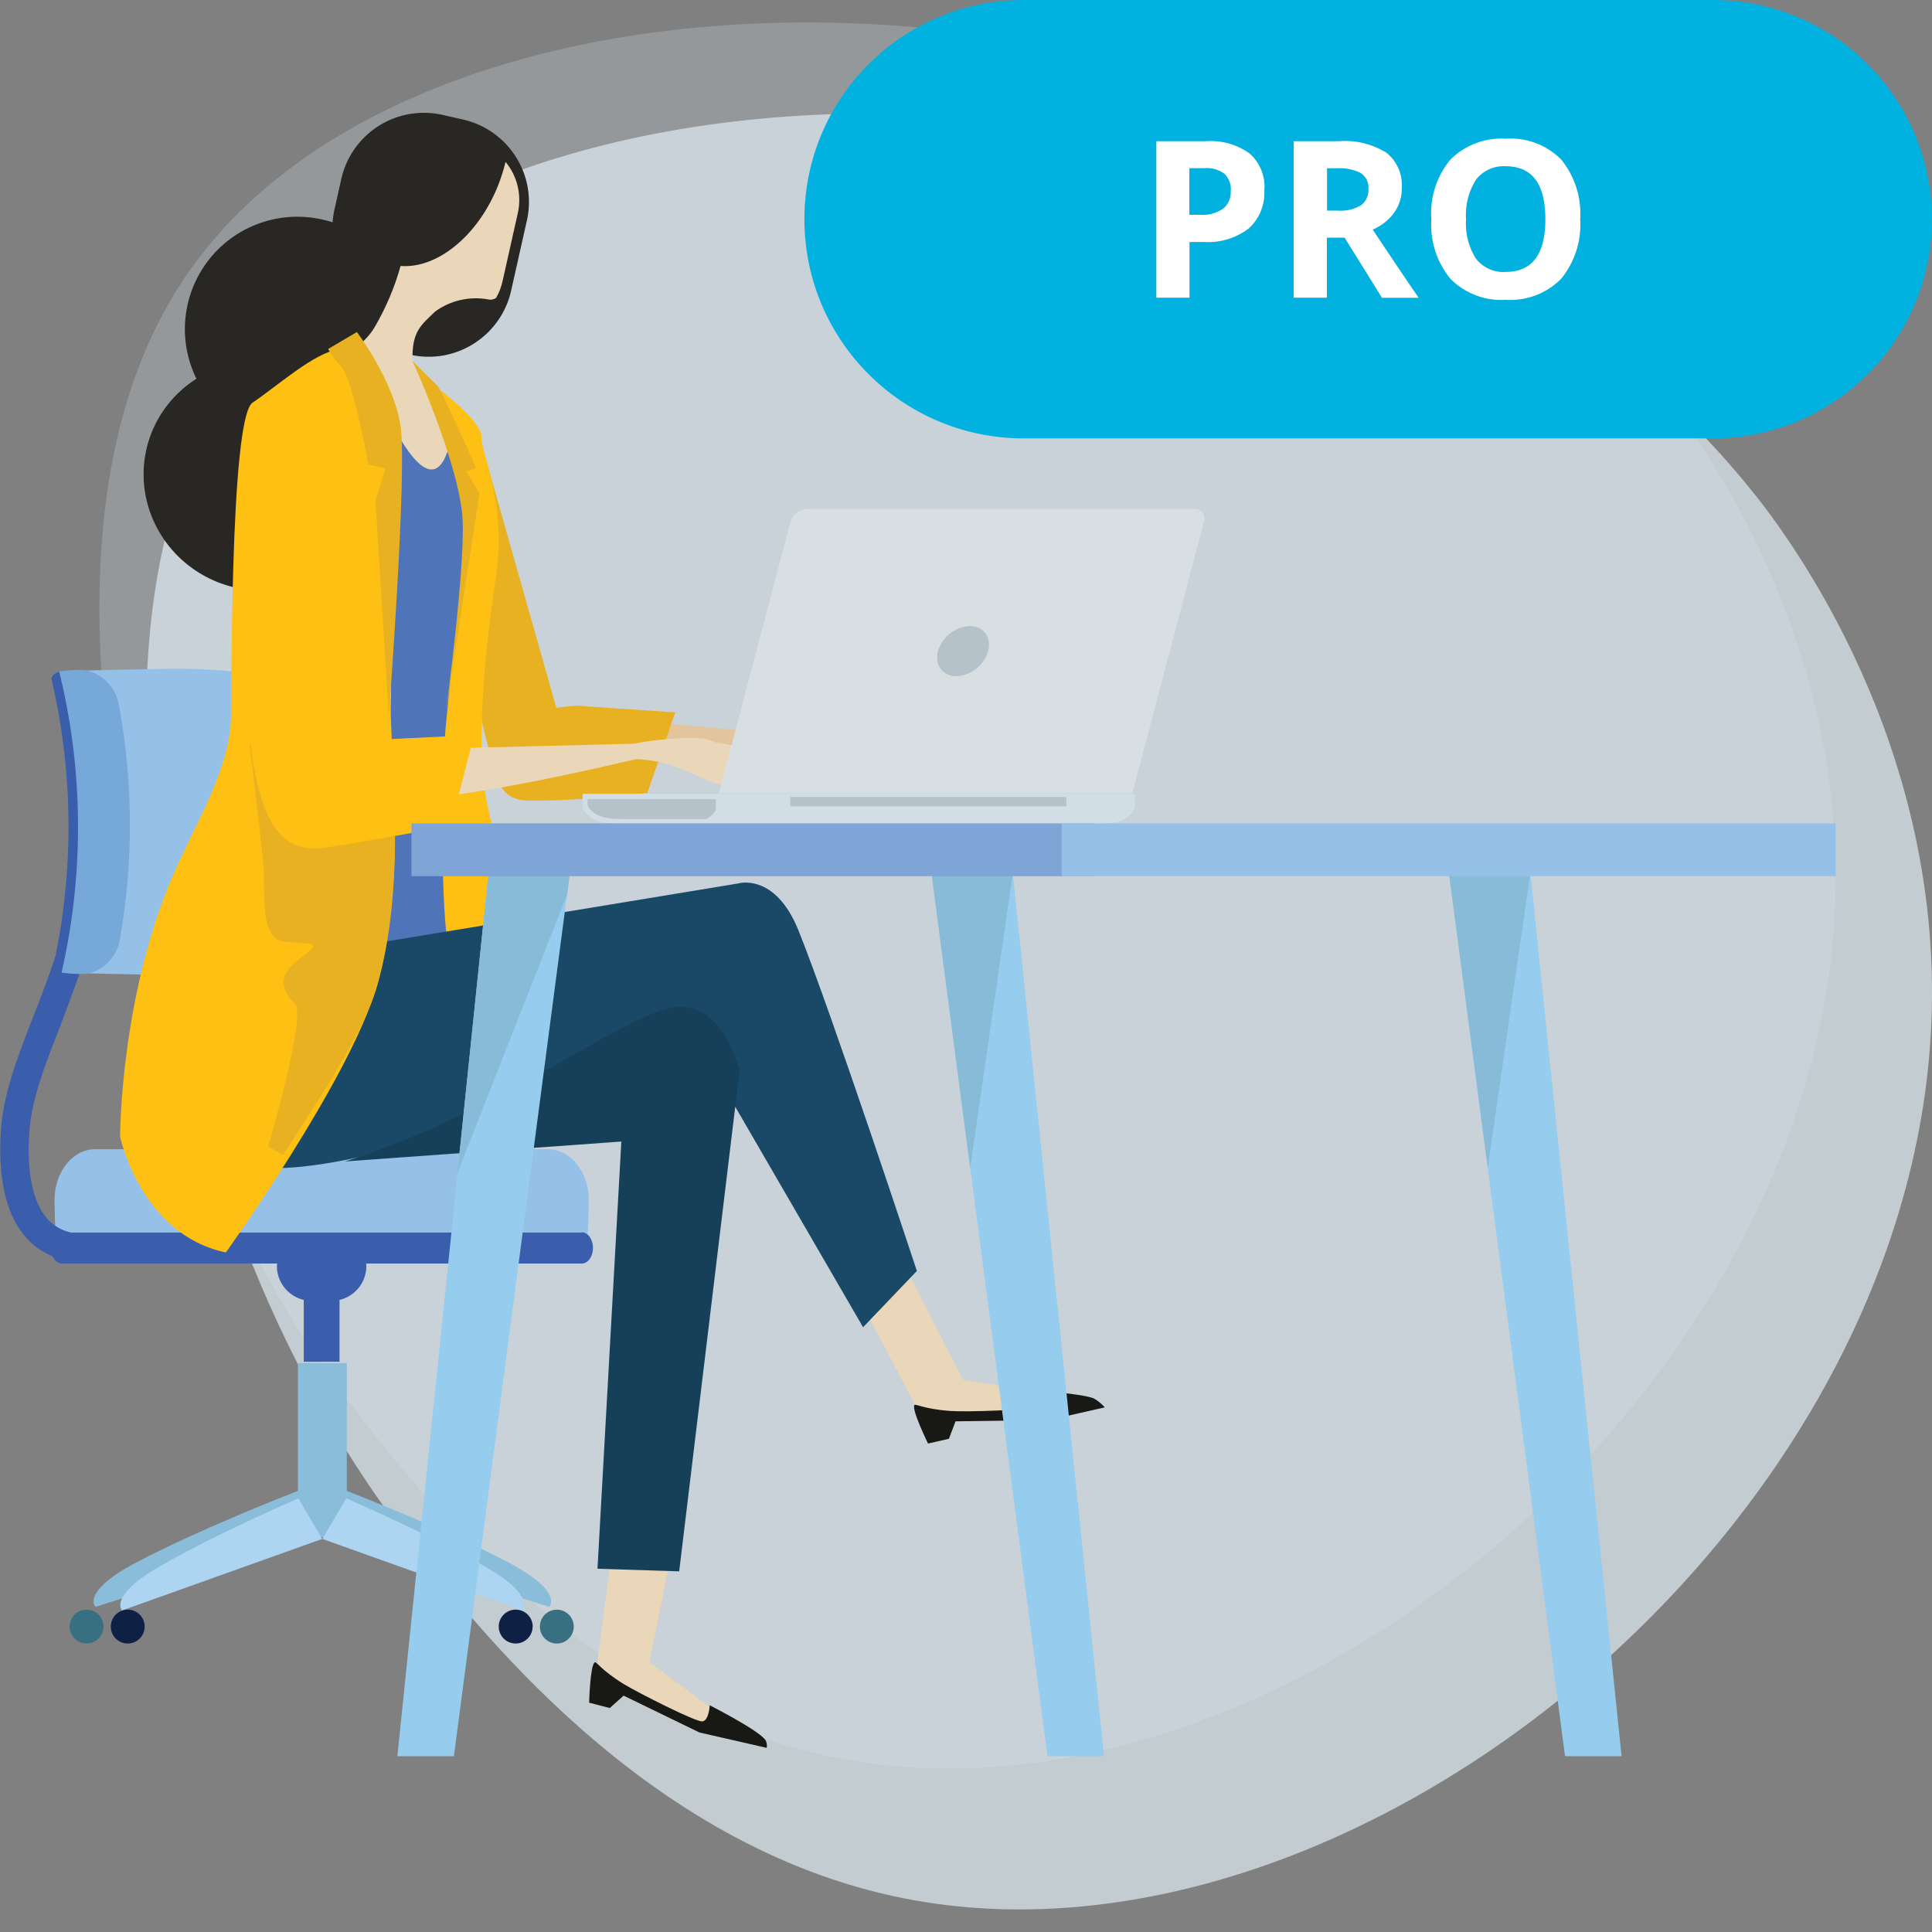 <svg id="x" xmlns="http://www.w3.org/2000/svg" viewBox="0 0 162 162"><rect x="0" y="0" width="162" height="162" fill="#808080" stroke="none"/><g fill="#dbe7ee"><path d="M139.43 32.88C109.01-5.43 36.99-7.57 15.81 22.82 4.14 39.56 9.02 64.59 11.42 76.94c4.43 22.72 15.35 37.35 17.73 40.46 5.78 7.53 19.83 25.82 40.97 30 36.12 7.14 81.19-29.23 83.69-70.26 1.44-23.66-11.75-40.94-14.38-44.25z" opacity=".24"/><path d="M147.09 41.4C115.8 1.99 41.72-.21 19.94 31.05c-12 17.22-6.99 42.96-4.51 55.66 4.55 23.37 15.78 38.42 18.23 41.61 5.95 7.75 20.4 26.56 42.15 30.86 37.15 7.35 83.51-30.06 86.08-72.27 1.48-24.33-12.09-42.1-14.79-45.51z" opacity=".73"/></g><path d="M46.05 134.74s1.31-1.25-3.5-3.77c-4.98-2.6-11.96-5.37-13.47-5.96V114.3h-4.1v10.71c-1.51.59-8.5 3.35-13.47 5.96-4.81 2.52-3.5 3.77-3.5 3.77l18.25-5.85h1.54l18.25 5.85z" fill="#89bdda"/><path d="M25.02 125.64l2 3.4-16.79 6s-1.12-1.2 3-3.6c4.8-2.8 11.79-5.8 11.79-5.8zm4.01 0l-2 3.4 16.79 6s1.12-1.2-3-3.6c-4.79-2.8-11.79-5.8-11.79-5.8z" fill="#add5f1"/><path d="M12.13 136.39a1.419 1.419 0 1 1-2.84 0 1.419 1.419 0 1 1 2.84 0zm32.53 0a1.419 1.419 0 1 1-2.84 0c0-.79.64-1.42 1.42-1.42.79 0 1.42.63 1.43 1.42z" fill="#0e2145"/><path d="M8.68 136.39a1.419 1.419 0 1 1-2.84 0 1.419 1.419 0 1 1 2.84 0zm39.43 0a1.419 1.419 0 1 1-2.838.002 1.419 1.419 0 0 1 2.838-.002z" fill="#387082"/><path d="M49.26 103.5c.07-.35.11-2.5.11-2.87 0-2.36-1.53-4.27-3.41-4.27H7.98c-1.88 0-3.41 1.91-3.41 4.27 0 .37.04 2.53.11 2.87h44.58z" fill="#95c0e7"/><path d="M48.78 103.35H5.95c-.6-.14-1.17-.41-1.65-.82-1.45-1.28-2.09-3.91-1.84-7.6.18-2.7 1.27-5.51 2.54-8.76.6-1.54 1.82-4.95 1.82-4.95S9.71 70.25 6.98 57c-.09-.42-.77-.75-1.5-.74-.73 0-1.24.36-1.14.77 1.76 7.58 1.86 15.45.33 23.07-.59 1.82-1.25 3.54-1.9 5.19-1.28 3.29-2.49 6.4-2.69 9.47-.3 4.55.6 7.77 2.69 9.59.49.42 1.05.74 1.64.99.17.36.45.61.78.61h18.05c0 .07-.02.14-.02.21 0 1.38.96 2.53 2.25 2.84v5.18h3V109a2.926 2.926 0 0 0 2.25-2.84c0-.07-.02-.14-.02-.21h18.08c.52 0 .94-.59.94-1.31s-.42-1.31-.94-1.31z" fill="#3a5eab"/><path d="M6.35 81.57c.94.07 6.89.17 7.92.19 6.52.08 12.13-1.14 12.44-2.75 1.29-6.66 1.34-13.5.17-20.18-.28-1.6-5.98-2.83-12.63-2.75-1.05.01-7.12.12-8.08.19 2.04 8.3 2.1 16.97.18 25.3z" fill="#95c0e7"/><path d="M5.16 81.56c.57.07 1.14.11 1.71.11 1.42.02 2.88-1.23 3.16-2.81a54.892 54.892 0 0 0-.09-19.88c-.3-1.58-1.79-2.83-3.24-2.81-.58 0-1.16.05-1.74.12a54.63 54.63 0 0 1 .2 25.27z" fill="#77a8da"/><path d="M52.78 64.22l8.89-.88.73-2.06-8.32-.79-1.3 3.73z" fill="#e2c59c"/><path d="M48.33 59.18s-.71.02-1.68.18l-6.37-22.49-.82 19.79s1.36 5.67 1.84 7.34c.67 3.35 2.3 3.15 4.08 3.13 4.18-.05 8.9-.64 8.9-.64l2.34-6.76-8.29-.56z" fill="#e8b122"/><path d="M38.82 10.02l-1.73-.39A7.1 7.1 0 0 0 28.62 15l-.58 2.59c-.08.35-.12.7-.15 1.05-.29-.09-.58-.17-.89-.24-.07-.01-.13-.03-.2-.04a9.426 9.426 0 0 0-11.11 7.38c-.43 2.12-.1 4.21.78 6.02-2.07 1.32-3.63 3.4-4.2 5.95-1.16 5.2 2.2 10.38 7.5 11.57l14.62-19.54c3.82.86 7.61-1.55 8.47-5.37l1.32-5.88c.86-3.82-1.55-7.61-5.37-8.47z" fill="#282724"/><path d="M42.39 13.58c-.16.65-.36 1.29-.6 1.91-1.69 4.29-5.15 7.06-8.2 6.81-.5 1.8-1.24 3.53-2.18 5.14-.94 1.63-3.41 3.02-3.41 3.02-1.24 4.34 11.29 12.75 11.29 12.75l-2.82-9.98s-1.85-2.28-1.88-2.98c-.07-2.47.72-2.99 1.9-4.13 1.29-.94 2.91-1.3 4.47-1.01.22.05.45 0 .64-.13.25-.44.43-.91.54-1.4l1.28-5.71c.34-1.52-.04-3.11-1.04-4.31z" fill="#ead7b9"/><path d="M29.62 79.95l8.67-.76s2.73-43.72-.16-44.44c-1 9.13-4.5 2.09-5.2.99l-3.31 44.21z" fill="#4f74b9"/><path d="M36.38 32.3s4.06 2.98 4 4.35 2.1 5.44 1.22 11.55c-1 6.97-1.37 11.66-1.16 16.1s2.26 8.3 2.32 13.78l-5.22 1.18c-.65-4.8-.44-14.25-.26-17.11.24-3.7 1.66-14.94 1.66-14.94l.62-5.31-3.2-9.59z" fill="#fdc013"/><path fill="#ead7b9" d="M51.77 126.51l-1.84 14.13 7.96 3.65 4.42.93-7.85-5.85 2.57-12.75-5.26-.11z"/><path d="M49.4 142.77l1.73.45 1.16-1.04 6.36 3.09 5.64 1.29c.04-.23 0-.47-.12-.68-.71-.89-4.66-2.89-4.66-2.89s-.06 1.31-.63 1.35-5.43-2.43-6.56-3.12c-1.94-1.19-2.3-1.92-2.45-1.83-.39.24-.47 3.39-.47 3.39z" fill="#181914"/><path fill="#ead7b9" d="M70.98 106.87l6.33 12.03 8.75-.42 4.35-1.21-9.66-1.58-5.28-10.29-4.49 1.47z"/><path d="M77.83 121.04l1.74-.4.55-1.46 7.84-.11 4.68-1.06c-.27-.3-.57-.55-.92-.75-1.04-.42-4.75-.64-4.75-.64s.39 1.02-.09 1.32-5.87.47-7.19.37c-2.27-.16-2.93-.64-3.02-.49-.24.4 1.15 3.23 1.15 3.23z" fill="#181914"/><path d="M31.54 79.08l30.35-5s3.09-.95 5.06 3.93c2.8 6.95 9.93 28.56 9.93 28.56l-4.51 4.72-14.16-24.42S29.2 100.48 19.63 97.54l11.9-18.47z" fill="#194967"/><path d="M28.88 97.39l23.22-1.67-2 35.82 6.85.22 5.06-41.95s-1.37-6.24-5.8-5.3-15.16 9.16-27.33 12.89z" fill="#16405a"/><path d="M60.73 65.9l.94-3.35c-.6-.12-1.23-.23-1.71-.31-.18-.07-.36-.15-.54-.22-1-.27-4.05-.11-6.2.33-.02 0-.04.01-.07.01l-16.3.41-1.1 4.19c5.62-.62 12.7-2.15 17.58-3.31 3.41.15 5.21 1.64 6.82 2.07.19.05.38.12.57.18z" fill="#ead7b9"/><path d="M39.77 61.63l-6.92.34c-.07-1.45-.12-2.66-.06-3.49v-23.5l-4.38-5.69c-2.06.27-5.23 3.14-7.23 4.47-1.95 1.3-1.73 25.67-1.83 26.89-.35 4.43-3.15 8.73-4.98 13.05-4.3 10.2-4.3 21.6-4.3 21.6s1.7 8.21 8.87 9.72c0 0 10.46-14.59 12.67-22.39 1.16-4.09 1.48-8.53 1.5-12.53 2.67-.48 4.68-.88 4.68-.88l1.97-7.59z" fill="#fdc013"/><path d="M27.32 71.07c-3.94.61-5.51-2.46-6.33-8.7l-.07-.03s.85 7.04 1.13 9.72-.42 6.62 1.83 6.9c2.25.28 3.38-.14 1.27 1.41-2.11 1.55-1.41 2.82-.42 3.8.99.99-2.25 11.97-2.25 11.97s.32.16 1.27.7c3-4.74 6.72-10.13 7.89-14.22 1.16-4.1 1.48-8.53 1.49-12.53-1.77.32-3.83.68-5.8.98zm2.61-43.22s3.1 4.08 3.66 7.89-.99 24.36-.99 24.36l-1.11-18.07.82-2.77-1.41-.28s-1.27-7.04-2.25-8.17-1.13-1.55-1.13-1.55l2.39-1.41zm4.66 2.4s4.07 9 4.21 13.51-1.41 15.91-1.41 15.91l2.82-18.31-1.13-1.83.85-.28s-2.95-6.62-3.24-6.9c-1.65-1.59-2.11-2.1-2.11-2.1z" fill="#e8b122"/><path d="M48.86 67.72l-.02-.04.02-1.12h46.32v1.16l-.12.21c-.6.97-1.66 1.14-2.89 1.14H51.86c-1.22 0-2.29-.18-2.89-1.14l-.12-.21z" fill="#d1dee6"/><path d="M60.02 67.91v.03l-.12.17c-.18.24-.41.44-.68.57h-7.04c-1.18 0-2.2-.14-2.78-.92l-.11-.17s-.01-.02-.02-.03v-.55h10.75v.9zm6.25-1.09h23.14v.79H66.27z" fill="#b6c2c9"/><path d="M60.28 66.52l6-22.76c.18-.62.73-1.05 1.37-1.09h32.5c.45-.02.83.32.85.76 0 .11-.01.22-.05.32l-6 22.76H60.28z" fill="#d7dfe2"/><path d="M78.65 54.6c-.31 1.16.39 2.1 1.55 2.1 1.24-.06 2.31-.91 2.66-2.1.31-1.16-.38-2.11-1.55-2.11-1.24.07-2.31.91-2.66 2.11z" fill="#b6c2c9"/><path fill="#96cdef" d="M131.23 147.26h4.74l-7.82-75.76h-6.88l9.96 75.76z"/><path fill="#87bbd8" d="M124.75 97.94l3.57-24.73-.17-1.71h-6.88l3.48 26.44z"/><path fill="#96cdef" d="M87.83 147.26h4.74L84.75 71.5h-6.87l9.95 75.76z"/><path fill="#87bbd8" d="M81.35 97.94l3.58-24.73-.18-1.71h-6.87l3.47 26.44z"/><path fill="#96cdef" d="M38.06 147.26h-4.74l7.82-75.76h6.87l-9.95 75.76z"/><path fill="#87bbd8" d="M47.56 74.99l-9.21 23.38 2.79-26.87h6.87l-.45 3.49z"/><path fill="#7fa4d6" d="M34.5 69.04h57.16v4.43H34.5z"/><path fill="#95c0e7" d="M89.02 69.04h64.9v4.43h-64.9z"/><path d="M85.83 0h57.78c10.15 0 18.38 8.23 18.38 18.38 0 10.15-8.23 18.38-18.38 18.38H85.83c-10.15 0-18.38-8.23-18.38-18.38C67.45 8.23 75.68 0 85.83 0z" fill="#01b1e0"/><path d="M106.01 15.93c.08 1.23-.41 2.42-1.32 3.24a5.637 5.637 0 0 1-3.76 1.12h-1.19v4.67h-2.78V11.84h4.19c1.29-.09 2.57.27 3.63 1.03a3.72 3.72 0 0 1 1.24 3.07zm-6.28 2.08h.91c.68.05 1.35-.13 1.92-.51.44-.36.67-.91.64-1.48.05-.54-.15-1.07-.53-1.45-.48-.35-1.08-.52-1.67-.47h-1.27V18zm11.53 1.91v5.04h-2.78V11.84h3.82c1.39-.11 2.77.24 3.96.97.89.72 1.36 1.82 1.28 2.96.01.74-.21 1.46-.64 2.06a4.25 4.25 0 0 1-1.8 1.42c1.97 2.95 3.26 4.86 3.86 5.72h-3.08l-3.13-5.04h-1.48zm0-2.26h.9c.68.05 1.36-.1 1.95-.44.43-.32.67-.84.63-1.38.05-.53-.2-1.04-.64-1.33-.62-.31-1.3-.44-1.99-.4h-.84v3.55zm21.24.72c.12 1.81-.46 3.61-1.61 5.01a6 6 0 0 1-4.63 1.75c-1.72.11-3.41-.53-4.63-1.75a7.123 7.123 0 0 1-1.61-5.03c-.13-1.81.45-3.61 1.62-5a6.07 6.07 0 0 1 4.64-1.73 5.97 5.97 0 0 1 4.62 1.74 7.174 7.174 0 0 1 1.6 5.01zm-9.57 0c-.08 1.17.21 2.33.83 3.31.6.76 1.53 1.18 2.49 1.11 2.22 0 3.33-1.47 3.33-4.42s-1.1-4.43-3.31-4.44c-.97-.06-1.9.35-2.5 1.12-.63.99-.92 2.15-.84 3.32z" fill="#fff"/></svg>